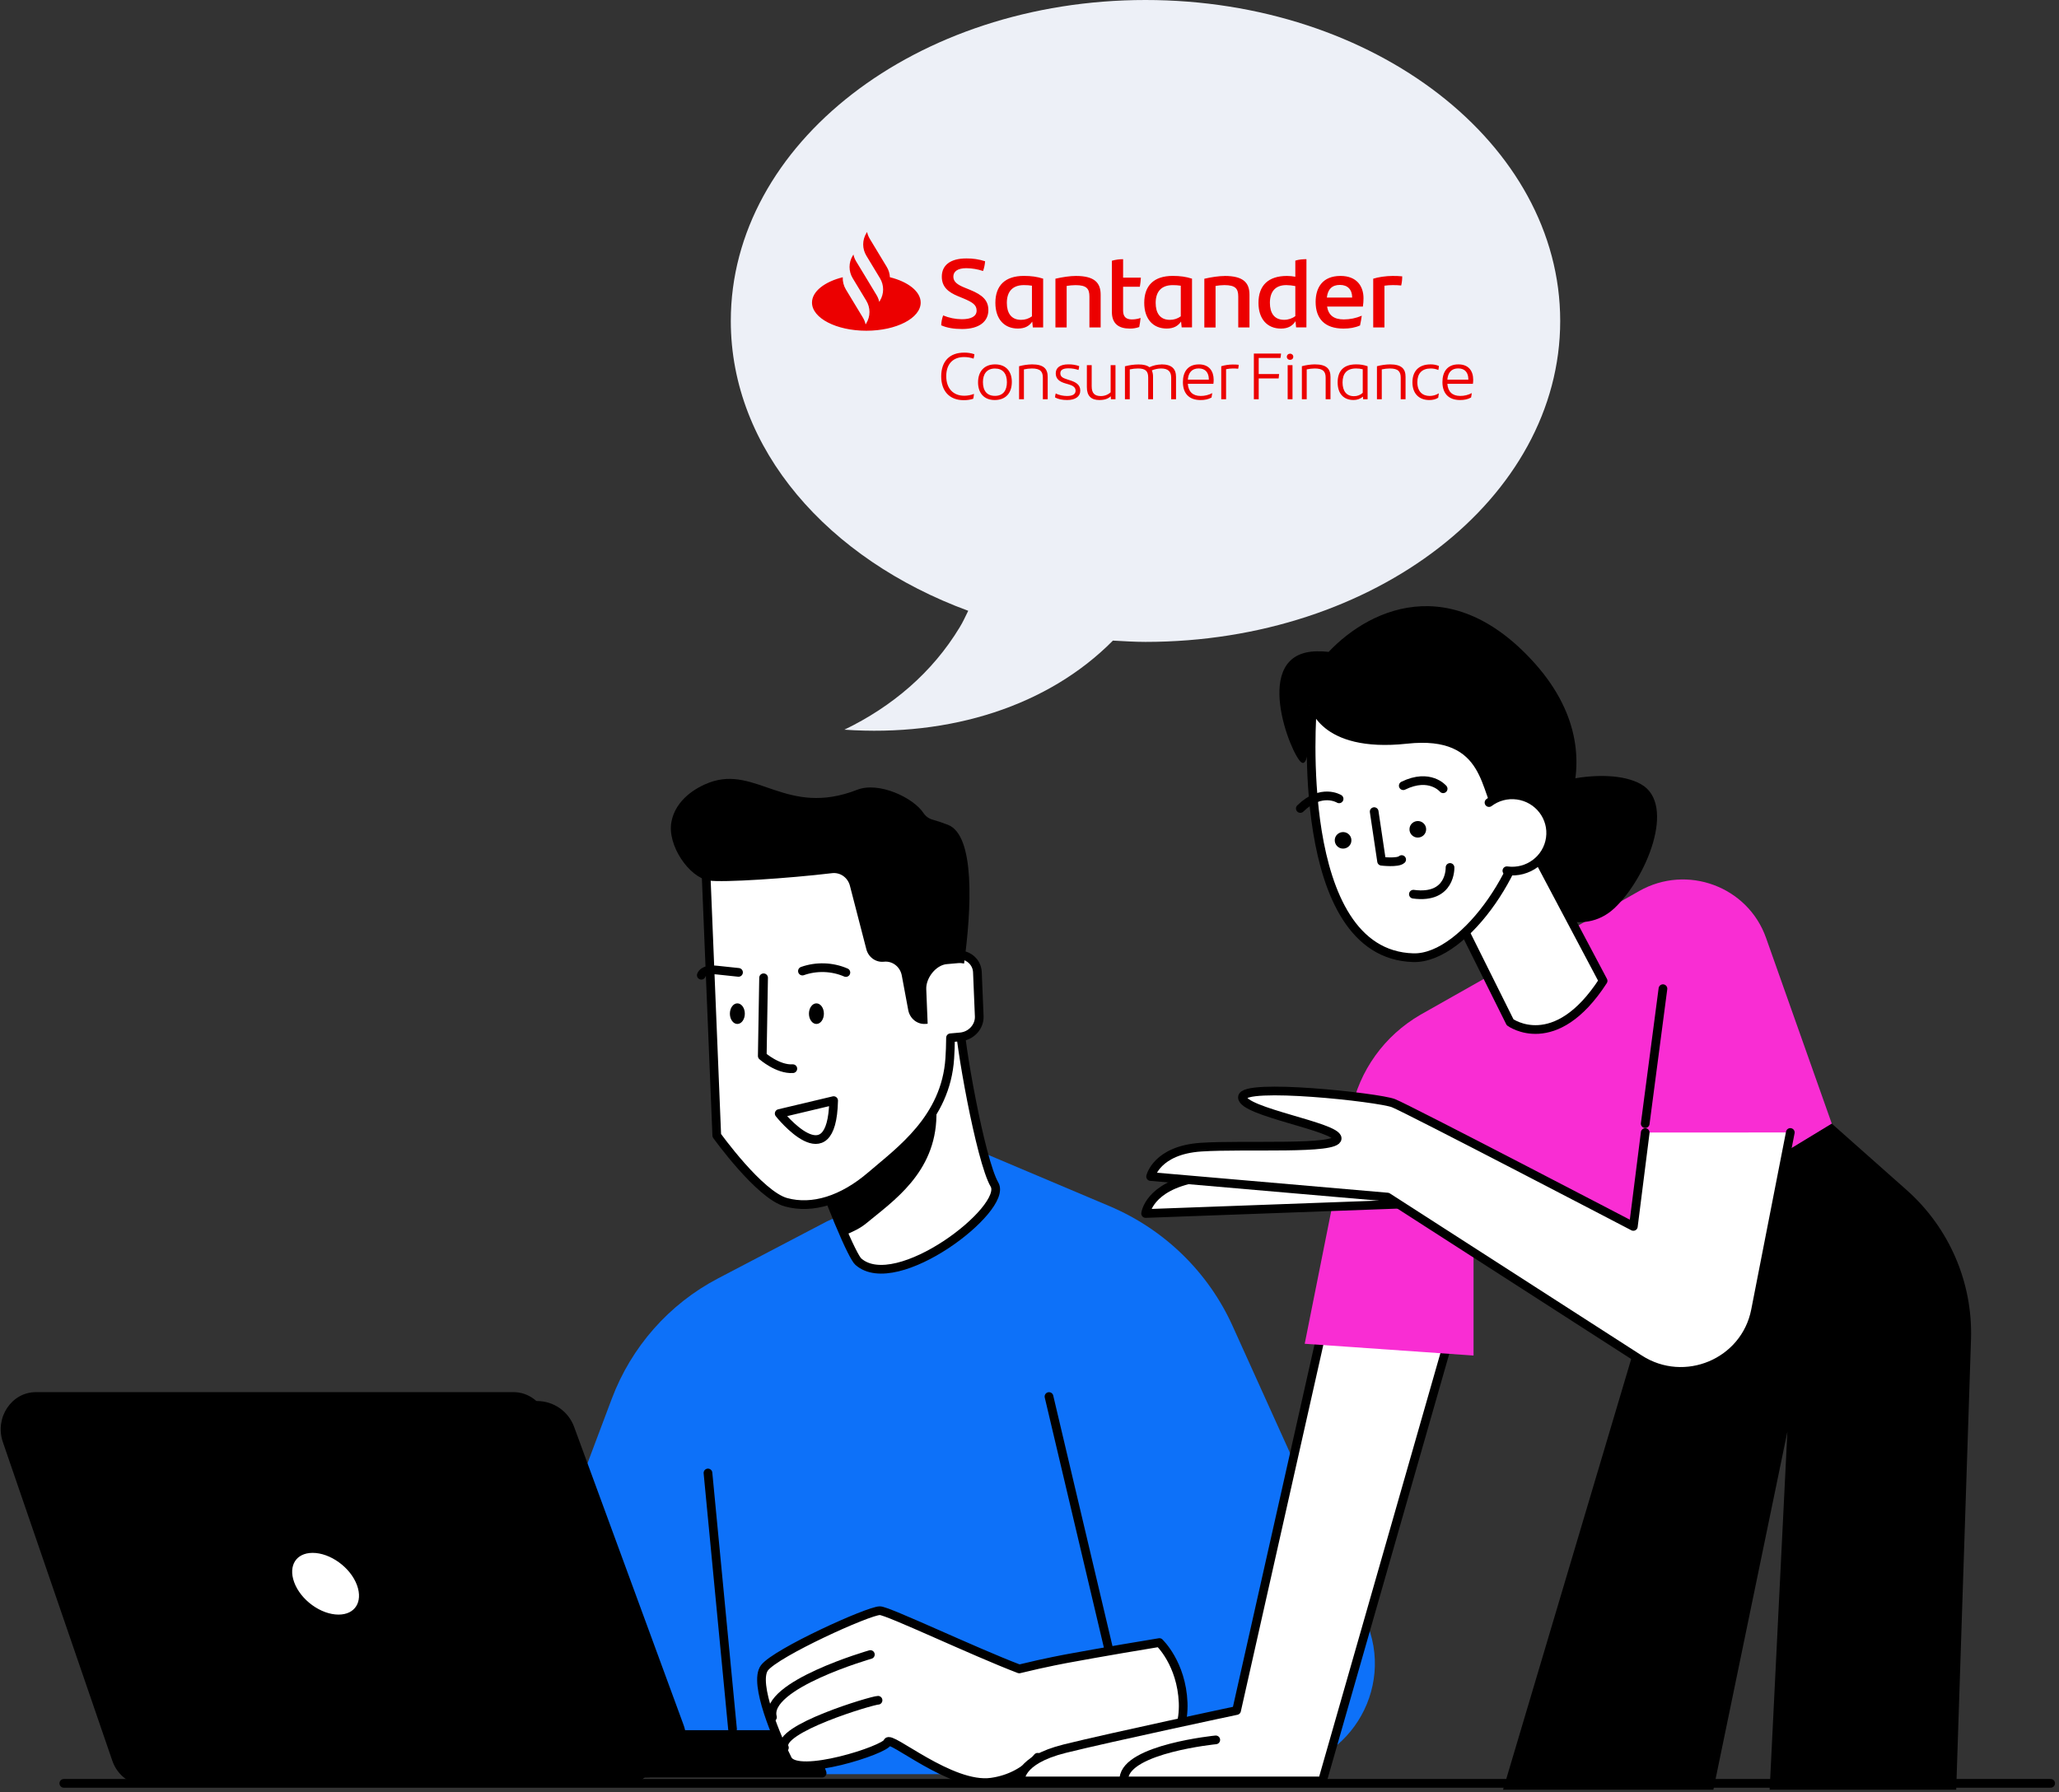 <svg xmlns="http://www.w3.org/2000/svg" width="355" height="309" viewBox="0 0 355 309" fill="none"><rect x="0" y="0" width="355" height="309" fill="#333333" stroke="none"/><g clip-path="url(#clip0_298_3788)"><path d="M243.864 164.504C243.8 164.504 243.737 164.504 243.674 164.504C240.061 164.403 236.978 162.954 234.49 160.207C225.57 150.343 226.619 126.619 226.859 122.738C230.232 122.537 248.462 121.856 254.981 130.071L262.119 143.552C259.592 153.19 251.002 164.504 243.864 164.504Z" fill="white"></path><path d="M142.619 210.577L123.782 220.442C115.356 224.852 108.85 232.235 105.476 241.193L81.119 305.913H211.762L167.014 199.642L142.631 210.577H142.619Z" fill="#0D71F9"></path><path d="M161.241 195.27L191.284 207.97C200.734 211.964 208.326 219.346 212.521 228.644L235.387 279.229C240.883 291.374 232.077 305.17 218.85 305.17H148.242L147.521 280.426L193.709 270.233" fill="#0D71F9"></path><path d="M11.004 307.501H353.56" stroke="black" stroke-width="1.5" stroke-linecap="round" stroke-linejoin="round"></path><path d="M137.528 191.767C143.34 208.537 147.041 216.713 147.989 217.545C154.533 223.315 173.887 208.411 171.462 204.253C169.024 200.083 165.322 179.08 165.448 175.792C165.613 172.504 134.079 181.827 137.516 191.767H137.528Z" fill="white" stroke="black" stroke-width="1.5" stroke-linecap="round" stroke-linejoin="round"></path><path d="M146.673 181.651C152.03 179.66 157.475 178.362 160.558 178.173C161.114 183.528 161.505 188.832 161.455 192.385C161.316 202.25 153.912 207.151 149.364 210.93C148.379 211.749 147.052 212.417 145.574 212.984C144.134 210.237 141.57 204.278 136.883 192.574C135.126 188.202 140.407 184.296 146.673 181.651Z" fill="black"></path><path d="M168.518 167.628C168.442 165.839 166.863 164.491 164.993 164.655L163.503 164.781C163.035 155.76 162.303 147.42 162.303 147.42C162.303 147.42 158.298 139.571 142.733 145.782C127.169 151.98 121.572 146.714 121.572 146.714L123.581 195.787C123.581 195.787 130.934 206.042 135.52 207.302C140.08 208.549 145.273 206.937 150.187 202.716C155.101 198.483 163.073 192.902 163.755 182.495C163.831 181.437 163.869 180.24 163.882 178.942L165.575 178.791C167.444 178.627 168.897 177.052 168.834 175.251L168.518 167.641V167.628Z" fill="white" stroke="black" stroke-width="1.5" stroke-linecap="round" stroke-linejoin="round"></path><path d="M115.761 141.712C116.494 137.807 120.132 135.741 122.305 134.934C130.403 131.923 135.621 140.944 147.787 136.181C151.514 134.72 157.464 137.53 159.22 140.188C159.587 140.742 160.13 141.145 160.761 141.322C161.557 141.536 162.442 141.838 163.427 142.216C168.152 144.031 167.508 156.743 166.219 166.142C165.903 166.079 165.587 166.041 165.246 166.066L163.25 166.242C161.368 166.394 159.612 168.649 159.7 170.576L159.94 176.523L159.65 176.548H159.599C158.159 176.674 156.87 175.641 156.592 174.167L155.481 168.208C155.203 166.696 153.864 165.663 152.398 165.827C151.008 165.978 149.72 165.058 149.366 163.66L146.536 152.724C146.17 151.313 144.869 150.393 143.466 150.557C136 151.451 124.617 152.207 122.229 151.829C118.831 151.3 115.003 145.757 115.761 141.725V141.712Z" fill="black"></path><path d="M143.73 189.777L134.344 192.007C134.344 192.007 143.427 203.459 143.73 189.777Z" stroke="black" stroke-width="1.5" stroke-linecap="round" stroke-linejoin="round"></path><path d="M131.653 168.598L131.426 182.079C131.426 182.079 134.104 184.435 136.694 184.271" stroke="black" stroke-width="1.5" stroke-linecap="round" stroke-linejoin="round"></path><path d="M138.35 167.439C140.763 166.582 143.491 166.671 145.841 167.691" stroke="black" stroke-width="1.5" stroke-linecap="round" stroke-linejoin="round"></path><path d="M127.332 167.666C126.106 167.54 124.868 167.401 123.643 167.275C122.62 167.162 121.306 167.212 120.914 168.157" stroke="black" stroke-width="1.5" stroke-linecap="round" stroke-linejoin="round"></path><path d="M139.473 174.784C139.473 175.767 140.054 176.561 140.761 176.561C141.469 176.561 142.05 175.767 142.05 174.784C142.05 173.802 141.469 173.008 140.761 173.008C140.054 173.008 139.473 173.802 139.473 174.784Z" fill="black"></path><path d="M125.842 174.784C125.842 175.767 126.423 176.561 127.13 176.561C127.838 176.561 128.419 175.767 128.419 174.784C128.419 173.802 127.838 173.008 127.13 173.008C126.423 173.008 125.842 173.802 125.842 174.784Z" fill="black"></path><path d="M111.464 305.724H29.081C26.542 305.724 24.268 304.149 23.396 301.781L4.522 250.377C3.081 246.459 6.012 242.327 10.207 242.327H92.589C95.129 242.327 97.403 243.902 98.274 246.27L117.149 297.673C118.589 301.592 115.658 305.724 111.464 305.724Z" fill="black" stroke="black" stroke-width="1.5" stroke-linecap="round" stroke-linejoin="round"></path><path d="M141.747 305.724L140.749 303.028C139.877 300.659 137.603 299.084 135.064 299.084H35.272C31.57 299.084 28.867 302.297 29.258 305.737H141.747V305.724Z" fill="black" stroke="black" stroke-width="1.5" stroke-linecap="round" stroke-linejoin="round"></path><path d="M107.434 307.828H25.052C22.512 307.828 20.238 306.14 19.367 303.608L0.492 248.651C-0.948 244.469 1.983 240.046 6.177 240.046H88.56C91.099 240.046 93.373 241.735 94.245 244.267L113.119 299.223C114.56 303.406 111.629 307.828 107.434 307.828Z" fill="black"></path><path d="M62.257 273.08C63.482 276.432 61.739 279.153 58.366 279.153C54.993 279.153 51.24 276.432 50.015 273.08C48.79 269.729 50.533 267.008 53.906 267.008C57.279 267.008 61.032 269.729 62.257 273.08Z" fill="white" stroke="black" stroke-width="1.5" stroke-linecap="round" stroke-linejoin="round"></path><path d="M180.861 240.802L191.069 283.979" stroke="black" stroke-width="1.5" stroke-linecap="round" stroke-linejoin="round"></path><path d="M122.064 253.981L126.297 298.127" stroke="black" stroke-width="1.5" stroke-linecap="round" stroke-linejoin="round"></path><path d="M199.899 283.223C190.879 284.697 184.196 285.944 184.196 285.944C184.196 285.944 180.393 286.624 175.731 287.771C167.772 284.735 153.079 277.729 151.702 277.729C149.719 277.729 133.801 284.961 131.805 287.582C129.821 290.215 134.129 300.067 135.784 303.356C137.439 306.644 152.688 301.718 153.029 300.395C153.37 299.072 163.969 308.282 170.93 307.299C174.089 306.858 176.893 305.384 178.902 303.003C181.113 303.343 183.526 303.683 186.179 304.011C191.056 304.628 195.604 305.132 199.886 305.56C199.886 305.56 204.245 299.941 203.992 293.604C203.714 286.801 199.886 283.223 199.886 283.223H199.899Z" fill="white" stroke="black" stroke-width="1.5" stroke-linecap="round" stroke-linejoin="round"></path><path d="M151.387 293.176C150.389 293.176 133.763 298.14 135.241 301.352L151.387 293.176Z" fill="white"></path><path d="M151.387 293.176C150.389 293.176 133.763 298.14 135.241 301.352" stroke="black" stroke-width="1.5" stroke-linecap="round" stroke-linejoin="round"></path><path d="M150.061 285.289C150.061 285.289 131.704 290.555 133.182 296.098" stroke="black" stroke-width="1.5" stroke-linecap="round" stroke-linejoin="round"></path><path d="M249.448 232.197L228.009 307.085H175.934C175.934 307.085 175.429 303.545 183.59 301.516C191.764 299.488 213.203 294.94 213.203 294.94L228.009 229.161L249.448 232.197Z" fill="white"></path><path d="M249.448 232.197L228.009 307.085H175.934C175.934 307.085 175.429 303.545 183.59 301.516C191.764 299.488 213.203 294.94 213.203 294.94L228.009 229.161" stroke="black" stroke-width="1.5" stroke-linecap="round" stroke-linejoin="round"></path><path d="M209.615 300.004C209.615 300.004 194.303 301.516 193.785 306.581" stroke="black" stroke-width="1.5" stroke-linecap="round" stroke-linejoin="round"></path><path d="M315.824 193.745L304.491 161.719C301.358 152.849 290.872 148.969 282.635 153.631L244.925 174.961C238.709 178.551 234.35 184.599 232.961 191.591L224.951 231.706L254.059 233.734V209.696C256.674 212.644 260.502 214.508 264.784 214.508C266.793 214.508 268.701 214.093 270.432 213.362L277.557 217.041L315.849 193.771L315.824 193.745Z" fill="#F92DD3"></path><path d="M271.164 212.997C269.244 213.954 267.071 214.483 264.772 214.483C256.876 214.483 250.471 208.146 250.471 200.322" stroke="white" stroke-width="1.5" stroke-linecap="round" stroke-linejoin="round"></path><path d="M315.824 193.746L328.735 205.198C336.088 211.724 340.143 221.148 339.828 230.925L337.276 308.597H305.111L308.168 246.875L295.408 308.597H259.15L285.188 221.06L277.532 217.016L315.824 193.746Z" fill="black"></path><path d="M248.816 136.005C248.816 136.005 246.529 133.233 241.943 135.476" stroke="black" stroke-width="1.5" stroke-linecap="round" stroke-linejoin="round"></path><path d="M230.877 137.744C230.877 137.744 227.819 135.841 224.193 139.407" stroke="black" stroke-width="1.5" stroke-linecap="round" stroke-linejoin="round"></path><path d="M243.017 142.922C242.966 143.703 243.585 144.383 244.368 144.421C245.164 144.459 245.846 143.866 245.884 143.073C245.935 142.292 245.316 141.611 244.533 141.573C243.737 141.536 243.054 142.128 243.017 142.922Z" fill="black"></path><path d="M230.131 144.824C230.093 145.605 230.699 146.285 231.482 146.323C232.278 146.361 232.961 145.769 232.998 144.975C233.049 144.194 232.43 143.514 231.647 143.476C230.851 143.438 230.168 144.03 230.131 144.824Z" fill="black"></path><path d="M250.004 149.574C250.004 149.574 250.219 155.067 243.688 154.185" stroke="black" stroke-width="1.5" stroke-linecap="round" stroke-linejoin="round"></path><path d="M225.76 121.617C225.76 121.617 227.364 129.882 242.613 128.231C256.485 126.72 255.006 136.988 258.139 140.868C261.437 144.937 258.708 149.019 262.119 149.208C265.53 149.397 281.019 131.721 263.862 113.554C248.917 97.704 234.262 105.919 227.756 113.906C221.25 121.894 238.659 112.155 227.061 112.306C215.464 112.445 222.627 130.335 224.395 131.469C226.177 132.616 225.735 121.63 225.735 121.63L225.76 121.617Z" fill="black"></path><path d="M265.391 156.957C265.391 156.957 272.756 161.795 278.315 156.629C283.874 151.451 289.066 138.688 282.939 135.224C276.811 131.759 263.698 135.463 263.054 137.517C262.409 139.57 259.213 149.574 265.378 156.957H265.391Z" fill="black"></path><path d="M286.715 170.476L283.658 193.746" stroke="black" stroke-width="1.5" stroke-linecap="round" stroke-linejoin="round"></path><path d="M227.376 200.297C221.805 201.343 211.913 202.124 206.266 203.132C198.041 204.606 197.523 209.242 197.523 209.242L242.183 207.604C242.183 207.604 236.434 201.456 227.364 200.297H227.376Z" fill="white" stroke="black" stroke-width="1.5" stroke-linecap="round" stroke-linejoin="round"></path><path d="M308.673 195.27L302.672 225.948C300.903 234.982 290.468 239.379 282.673 234.364L239.227 206.408L198.383 202.867C198.383 202.867 199.406 198.319 207.062 197.802C214.718 197.299 230.548 198.306 230.548 196.291C230.548 194.275 214.212 191.742 214.212 189.21C214.212 186.678 237.698 189.21 240.25 190.218C242.802 191.226 281.612 211.472 281.612 211.472L283.659 195.283" fill="white"></path><path d="M308.673 195.27L302.672 225.948C300.903 234.982 290.468 239.379 282.673 234.364L239.227 206.408L198.383 202.867C198.383 202.867 199.406 198.319 207.062 197.802C214.718 197.299 230.548 198.306 230.548 196.291C230.548 194.275 214.212 191.742 214.212 189.21C214.212 186.678 237.698 189.21 240.25 190.218C242.802 191.226 281.612 211.472 281.612 211.472L283.659 195.283" stroke="black" stroke-width="1.5" stroke-linecap="round" stroke-linejoin="round"></path><path d="M236.928 139.948L238.204 148.503C238.204 148.503 241.008 148.843 241.665 148.213" stroke="black" stroke-width="1.5" stroke-linecap="round" stroke-linejoin="round"></path><path d="M266.225 176.762C263.42 177.292 261.361 176.158 260.856 175.843L253.377 160.825C257.571 156.768 261.21 150.784 262.966 145.152L275.65 169.09C272.693 173.562 269.522 176.145 266.212 176.762H266.225Z" fill="white"></path><path d="M252.732 160.951L260.363 176.271C260.363 176.271 268.107 181.94 276.395 169.127L255.537 129.756" stroke="black" stroke-width="1.5" stroke-linecap="round" stroke-linejoin="round"></path><path d="M226.266 122.159C226.266 122.159 222.817 164.541 243.662 165.133C252.796 165.398 264.04 147.986 263.459 137.882" stroke="black" stroke-width="1.5" stroke-linecap="round" stroke-linejoin="round"></path><path d="M259.807 150.141C263.433 150.645 266.793 148.137 267.299 144.534C267.804 140.931 265.265 137.617 261.639 137.113C259.82 136.861 258.076 137.365 256.725 138.386" fill="white"></path><path d="M259.807 150.141C263.433 150.645 266.793 148.137 267.299 144.534C267.804 140.931 265.265 137.617 261.639 137.113C259.82 136.861 258.076 137.365 256.725 138.386" stroke="black" stroke-width="1.5" stroke-linecap="round" stroke-linejoin="round"></path><path d="M197.5 0C158.01 0 126 24.783 126 55.34C126 77.426 142.759 96.433 166.935 105.318C166.453 106.27 166.036 107.254 165.458 108.174C160.739 115.98 153.804 121.851 145.585 125.817C163.853 127.086 180.741 121.724 191.881 110.459C193.744 110.554 195.606 110.681 197.5 110.681C236.99 110.681 269 85.898 269 55.34C269 24.783 236.99 0 197.5 0Z" fill="#EDF0F7"></path><path d="M184.576 65.607L184.022 65.425C183.283 65.186 182.818 64.992 182.818 64.352C182.818 63.794 183.283 63.51 184.2 63.51C184.795 63.507 185.387 63.603 185.947 63.794C186.013 63.576 186.052 63.351 186.066 63.124C185.463 62.915 184.824 62.814 184.183 62.827C182.836 62.827 182.025 63.362 182.025 64.376C182.025 65.288 182.609 65.799 183.67 66.106L184.219 66.266C184.79 66.436 185.447 66.676 185.447 67.359C185.447 68.007 184.886 68.281 183.968 68.281C183.361 68.281 182.586 68.144 182.025 67.837C181.949 68.061 181.909 68.296 181.907 68.531C182.467 68.839 183.155 68.975 183.992 68.975C185.423 68.975 186.256 68.372 186.256 67.336C186.244 66.347 185.519 65.915 184.576 65.607ZM177.949 62.829C177.189 62.843 176.435 62.951 175.703 63.149V68.844H176.538V63.694C176.991 63.592 177.455 63.539 177.92 63.535C179.387 63.535 179.803 64.082 179.803 65.14V68.844H180.638V64.992C180.643 63.615 179.963 62.829 177.949 62.829ZM187.831 56.456H189.768V50.809C189.768 48.774 188.729 47.58 185.49 47.58C184.558 47.58 183.203 47.766 181.971 48.057V56.462H183.907V49.3C184.413 49.217 184.925 49.172 185.438 49.165C187.373 49.165 187.831 49.804 187.831 51.133V56.456ZM191.488 67.645C191.035 68.065 190.427 68.297 189.796 68.293C188.723 68.293 188.223 67.793 188.223 66.609V62.966H187.391V66.768C187.391 68.282 188.154 68.976 189.537 68.976C190.443 68.976 191.05 68.76 191.514 68.328L191.538 68.84H192.325V62.966H191.491L191.488 67.645ZM196.42 56.388C196.524 55.871 196.6 55.35 196.649 54.826C196.164 54.994 195.651 55.079 195.135 55.077C194.203 55.077 193.638 54.658 193.638 53.565V49.447H196.525C196.614 48.925 196.673 48.398 196.702 47.87H193.639V44.689C192.984 44.688 192.332 44.779 191.704 44.959V53.783C191.704 55.834 192.901 56.657 194.783 56.657C195.342 56.668 195.898 56.577 196.42 56.388ZM231.638 56.657C232.676 56.657 233.608 56.506 234.489 56.12C234.614 55.565 234.718 54.928 234.788 54.438C233.814 54.859 232.759 55.077 231.691 55.077C229.966 55.077 229.051 54.355 228.805 52.858H234.981C235.053 52.385 235.088 51.907 235.087 51.428C235.087 49.311 233.89 47.579 231.127 47.579C228.047 47.579 226.833 49.563 226.833 52.067C226.833 54.943 228.399 56.657 231.638 56.657ZM231.022 49.127C232.359 49.127 233.133 49.934 233.133 51.313H228.766C228.927 49.884 229.649 49.127 231.022 49.127ZM153.43 47.8C153.403 47.176 153.217 46.567 152.89 46.026L149.959 41.174C149.739 40.809 149.583 40.413 149.495 40L149.37 40.203C149.014 40.793 148.826 41.462 148.826 42.144C148.826 42.825 149.014 43.495 149.37 44.085L151.717 47.968C152.074 48.558 152.262 49.227 152.262 49.909C152.262 50.59 152.074 51.26 151.717 51.85L151.593 52.054C151.507 51.641 151.35 51.244 151.128 50.88L148.98 47.325L147.607 45.061C147.387 44.696 147.231 44.3 147.143 43.887L147.018 44.09C146.663 44.678 146.475 45.345 146.474 46.024C146.473 46.703 146.658 47.371 147.011 47.961L149.365 51.855C149.722 52.445 149.91 53.115 149.91 53.796C149.91 54.478 149.722 55.147 149.365 55.737L149.241 55.941C149.154 55.528 148.998 55.132 148.776 54.767L145.843 49.914C145.457 49.274 145.269 48.542 145.303 47.804C142.169 48.585 140 50.253 140 52.174C140 54.854 144.195 57.027 149.37 57.027C154.546 57.027 158.739 54.854 158.739 52.174C158.739 50.253 156.572 48.585 153.43 47.8ZM165.831 55.044C164.723 55.035 163.627 54.812 162.611 54.389C162.408 54.937 162.296 55.511 162.277 56.093C163.262 56.529 164.441 56.731 165.885 56.731C168.88 56.731 170.407 55.403 170.407 53.47C170.407 51.84 169.475 50.881 167.24 49.973L166.289 49.587C165.058 49.083 164.37 48.579 164.37 47.704C164.37 46.83 165.075 46.242 166.606 46.242C167.59 46.252 168.565 46.416 169.492 46.73C169.687 46.187 169.806 45.621 169.844 45.048C168.807 44.712 167.718 44.547 166.624 44.561C163.773 44.561 162.381 45.788 162.381 47.704C162.381 49.486 163.504 50.377 165.161 51.066L166.06 51.435C167.713 52.126 168.382 52.58 168.382 53.554C168.382 54.529 167.468 55.044 165.831 55.044ZM166.222 61.566C166.778 61.565 167.331 61.657 167.854 61.839C167.937 61.592 167.985 61.335 167.997 61.076C167.428 60.884 166.826 60.791 166.222 60.803C163.719 60.803 162.277 62.306 162.277 64.902C162.277 67.371 163.649 68.999 166.138 68.999C166.701 69.012 167.262 68.931 167.795 68.76C167.866 68.484 167.91 68.202 167.926 67.918C167.394 68.13 166.823 68.238 166.246 68.236C164.363 68.236 163.146 66.995 163.146 64.867C163.146 62.704 164.363 61.566 166.222 61.566ZM171.573 62.829C169.726 62.829 168.629 64.014 168.629 65.937C168.629 67.69 169.595 68.976 171.499 68.976C173.383 68.976 174.454 67.793 174.454 65.847C174.457 64.116 173.504 62.829 171.573 62.829ZM171.545 68.26C170.186 68.26 169.471 67.405 169.471 65.876C169.471 64.476 170.15 63.543 171.545 63.543C172.891 63.543 173.606 64.408 173.606 65.899C173.611 67.337 172.932 68.26 171.545 68.26ZM177.97 55.448L178.076 56.456H179.853V48.051C178.833 47.715 177.794 47.574 176.527 47.574C173.272 47.574 171.617 49.256 171.617 52.214C171.617 55.038 173.165 56.651 175.485 56.651C176.726 56.657 177.483 56.187 177.975 55.448H177.97ZM173.593 52.22C173.593 50.338 174.525 49.16 176.532 49.16C176.998 49.155 177.463 49.189 177.923 49.262V54.543C177.384 54.941 176.72 55.155 176.039 55.149C174.315 55.145 173.593 53.934 173.593 52.22ZM226.707 62.826C225.947 62.84 225.193 62.947 224.461 63.145V68.844H225.296V63.694C225.749 63.592 226.213 63.539 226.679 63.535C228.143 63.535 228.561 64.082 228.561 65.14V68.844H229.395V64.992C229.4 63.615 228.721 62.829 226.707 62.829V62.826ZM230.628 65.945C230.628 67.892 231.677 68.972 233.373 68.972C233.97 68.978 234.548 68.771 234.995 68.392L235.02 68.837H235.793V63.149C235.157 62.924 234.482 62.816 233.803 62.829C231.664 62.829 230.628 63.945 230.628 65.949V65.945ZM234.955 67.733C234.756 67.921 234.519 68.07 234.259 68.169C233.999 68.269 233.721 68.318 233.441 68.313C232.142 68.313 231.475 67.415 231.475 65.947C231.475 64.421 232.201 63.532 233.798 63.532C234.188 63.529 234.577 63.575 234.955 63.669V67.733ZM238.698 49.262C239.17 49.194 239.647 49.16 240.124 49.16C240.612 49.156 241.099 49.178 241.584 49.228C241.706 48.71 241.765 48.18 241.76 47.648C241.198 47.596 240.634 47.574 240.07 47.58C238.98 47.58 237.589 47.783 236.761 48.057V56.462H238.698V49.262ZM225.249 44.689C224.615 44.689 223.929 44.741 223.331 44.942V47.715C222.855 47.627 222.372 47.581 221.887 47.58C218.632 47.58 216.978 49.262 216.978 52.22C216.978 55.044 218.526 56.657 220.846 56.657C222.112 56.657 222.869 56.17 223.362 55.38L223.467 56.453H225.245L225.249 44.689ZM223.331 54.507C222.78 54.922 222.097 55.147 221.395 55.145C219.67 55.145 218.948 53.934 218.948 52.22C218.948 50.303 219.864 49.16 221.781 49.16C222.302 49.167 222.822 49.223 223.331 49.329V54.507ZM239.65 62.829C238.89 62.843 238.135 62.951 237.404 63.149V68.844H238.237V63.694C238.691 63.592 239.154 63.539 239.62 63.535C241.086 63.535 241.503 64.082 241.503 65.14V68.844H242.337V64.992C242.344 63.615 241.666 62.829 239.65 62.829ZM253.999 65.47C253.999 64.002 253.236 62.829 251.448 62.829C249.493 62.829 248.695 64.172 248.695 65.869C248.695 67.827 249.744 68.976 251.734 68.976C252.414 68.976 253.033 68.874 253.629 68.543C253.685 68.291 253.726 68.037 253.754 67.781C253.144 68.106 252.456 68.275 251.758 68.27C250.399 68.27 249.649 67.542 249.542 66.177H253.951C253.986 65.943 254.002 65.706 254 65.47H253.999ZM253.164 65.459H249.545C249.64 64.275 250.224 63.524 251.417 63.524C252.61 63.524 253.164 64.287 253.164 65.414V65.459ZM246.669 63.535C247.125 63.534 247.575 63.623 247.992 63.797C248.042 63.568 248.074 63.337 248.087 63.103C247.64 62.917 247.157 62.824 246.669 62.829C244.548 62.829 243.523 64.059 243.523 65.928C243.523 67.886 244.678 68.978 246.43 68.978C247.003 68.978 247.539 68.865 247.968 68.58C248.016 68.33 248.052 68.045 248.076 67.818C247.609 68.113 247.062 68.271 246.502 68.273C245.275 68.273 244.369 67.533 244.369 65.905C244.37 64.412 245.145 63.535 246.671 63.535H246.669ZM222.429 60.986C222.355 60.984 222.281 60.996 222.212 61.022C222.143 61.049 222.081 61.088 222.028 61.138C221.976 61.188 221.935 61.248 221.907 61.314C221.88 61.38 221.867 61.45 221.869 61.521C221.867 61.591 221.88 61.661 221.908 61.726C221.936 61.791 221.977 61.85 222.03 61.899C222.082 61.948 222.145 61.986 222.213 62.011C222.282 62.036 222.355 62.047 222.429 62.044C222.502 62.047 222.574 62.035 222.642 62.01C222.71 61.985 222.772 61.947 222.823 61.898C222.875 61.848 222.915 61.789 222.941 61.724C222.968 61.66 222.98 61.59 222.977 61.521C222.98 61.451 222.968 61.381 222.942 61.315C222.916 61.249 222.876 61.19 222.825 61.139C222.773 61.089 222.712 61.05 222.644 61.023C222.575 60.997 222.502 60.984 222.429 60.986ZM216.183 68.844H217.018V65.254H220.455C220.491 65.037 220.526 64.697 220.539 64.492H217.018V61.726H220.772C220.821 61.474 220.852 61.219 220.867 60.963H216.183V68.844ZM222.011 68.844H222.846V62.966H222.011V68.844ZM210.558 63.152V68.844H211.392V63.661C211.776 63.582 212.167 63.54 212.56 63.535C212.866 63.531 213.173 63.547 213.478 63.581C213.535 63.358 213.563 63.128 213.561 62.898C213.221 62.862 212.878 62.847 212.536 62.852C211.865 62.858 211.199 62.958 210.558 63.149V63.152ZM205.52 48.051C204.498 47.715 203.46 47.574 202.194 47.574C198.937 47.574 197.283 49.256 197.283 52.214C197.283 55.038 198.832 56.651 201.15 56.651C202.382 56.651 203.138 56.175 203.631 55.442L203.737 56.45H205.52V48.051ZM203.583 54.543C203.045 54.941 202.382 55.154 201.701 55.149C199.975 55.149 199.254 53.938 199.254 52.223C199.254 50.342 200.187 49.164 202.194 49.164C202.659 49.159 203.124 49.193 203.583 49.265V54.543ZM206.703 62.833C204.748 62.833 203.949 64.176 203.949 65.873C203.949 67.831 204.998 68.98 206.988 68.98C207.667 68.98 208.287 68.877 208.884 68.547C208.939 68.295 208.981 68.04 209.009 67.784C208.399 68.11 207.711 68.279 207.012 68.274C205.653 68.274 204.902 67.546 204.795 66.18H209.206C209.239 65.946 209.255 65.71 209.253 65.474C209.247 64.002 208.484 62.829 206.697 62.829L206.703 62.833ZM208.418 65.463H204.8C204.896 64.278 205.48 63.528 206.672 63.528C207.863 63.528 208.418 64.29 208.418 65.418V65.463ZM211.163 47.587C210.23 47.587 208.875 47.773 207.644 48.064V56.469H209.579V49.3C210.08 49.216 210.588 49.169 211.097 49.16C213.034 49.16 213.492 49.799 213.492 51.128V56.456H215.427V50.809C215.428 48.774 214.39 47.58 211.152 47.58L211.163 47.587ZM200.26 62.841C199.536 62.851 198.823 63.014 198.173 63.318C197.757 62.988 197.137 62.841 196.302 62.841C195.508 62.849 194.718 62.956 193.954 63.16V68.844H194.788V63.694C195.257 63.591 195.737 63.538 196.218 63.535C197.493 63.535 197.965 63.991 197.965 65.095V68.844H198.8V64.992C198.811 64.607 198.742 64.224 198.596 63.865C199.096 63.654 199.636 63.541 200.182 63.535C201.41 63.535 201.929 64.082 201.929 65.117V68.844H202.762V64.992C202.762 63.615 202.048 62.829 200.248 62.829L200.26 62.841Z" fill="#EC0000"></path></g><defs><clipPath id="clip0_298_3788"><rect width="355" height="309" fill="white"></rect></clipPath></defs></svg>